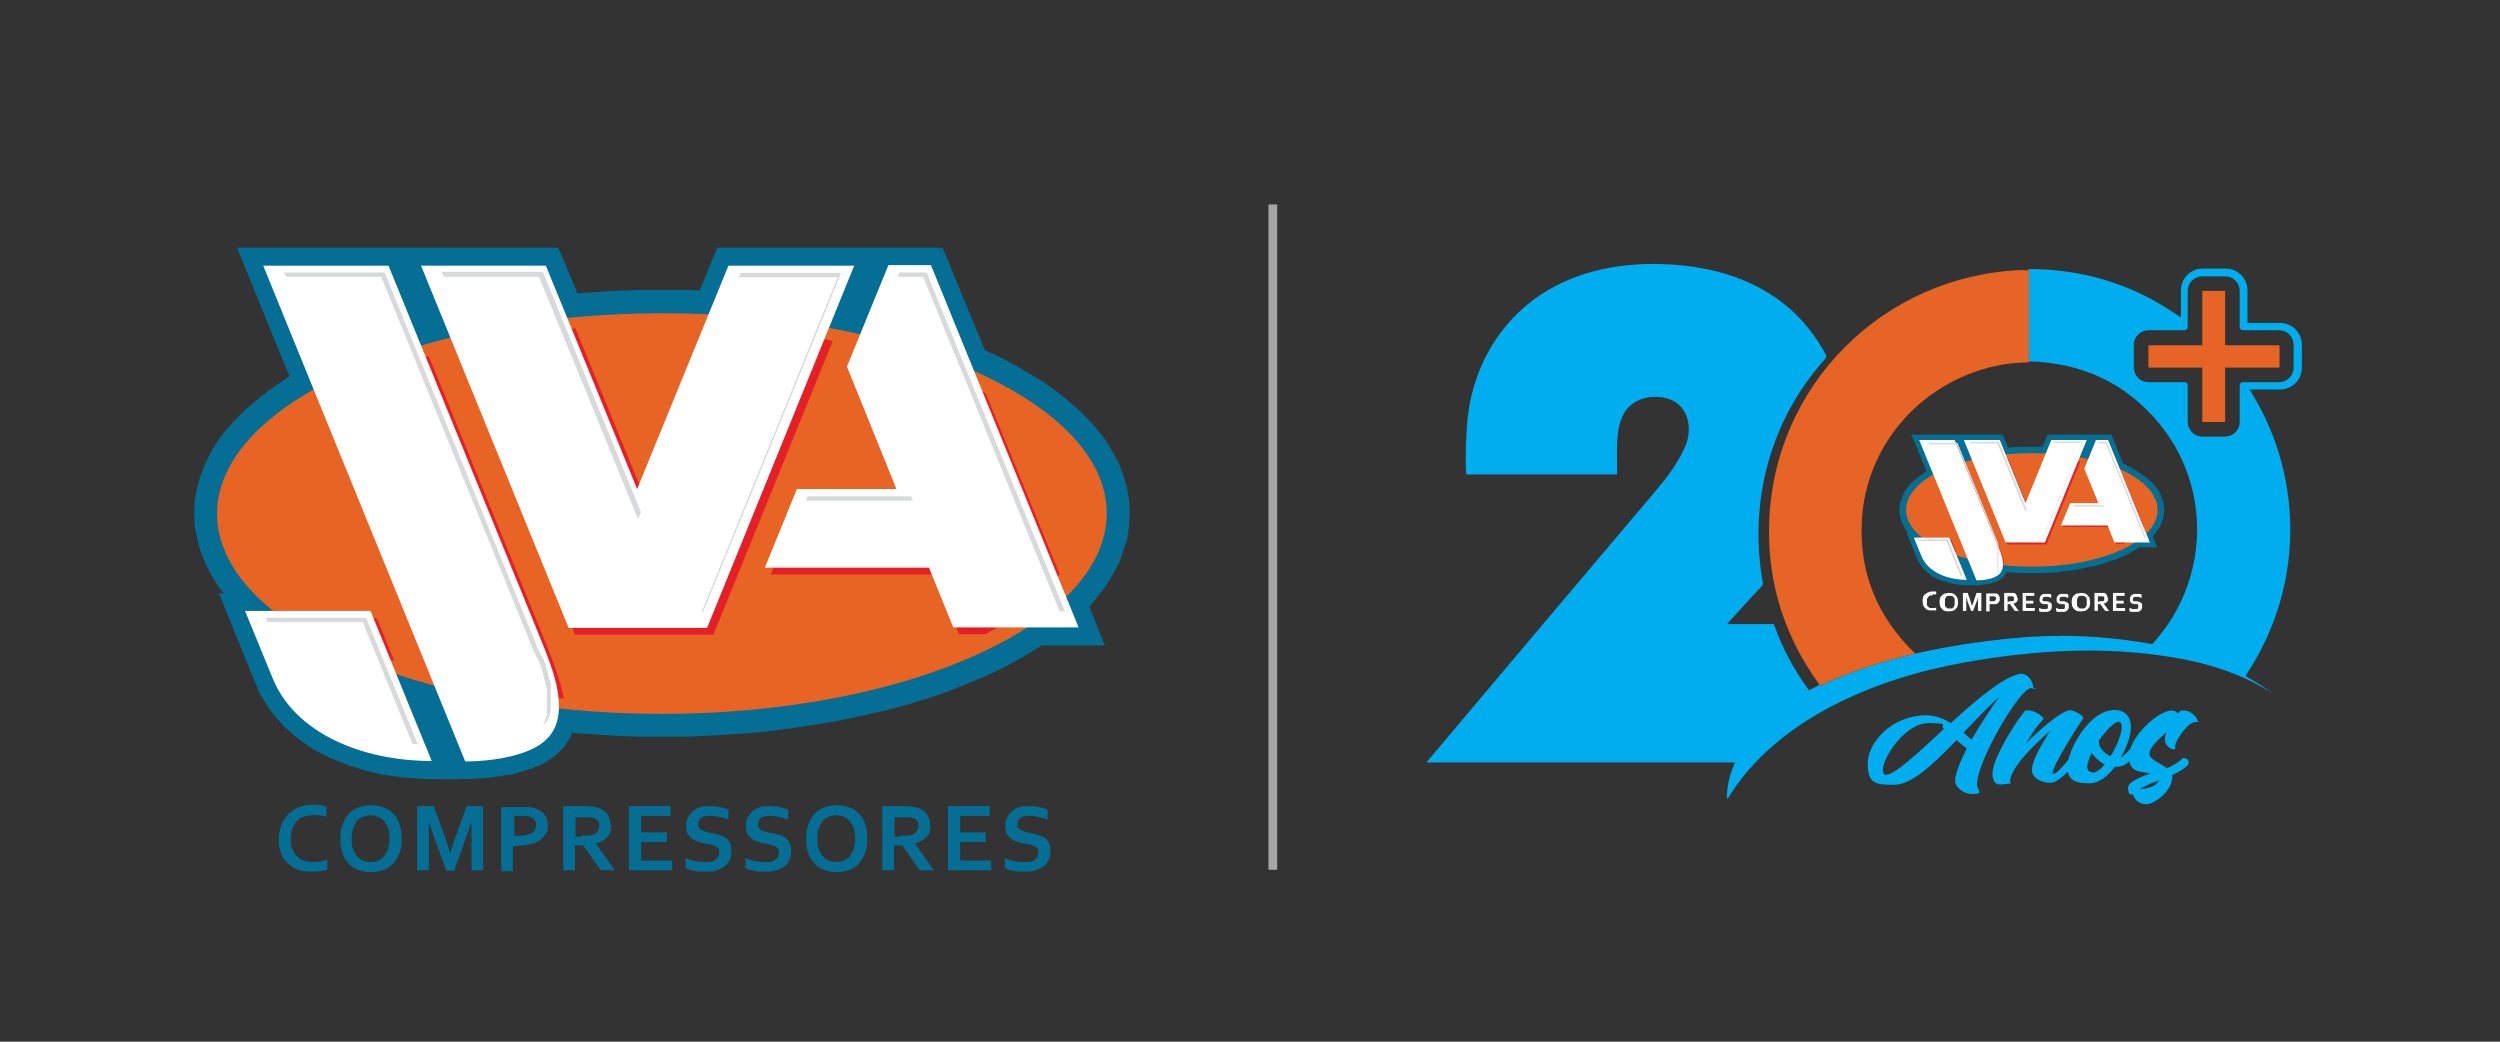 <svg xmlns="http://www.w3.org/2000/svg" id="Layer_1" viewBox="0 0 514.8 214.5"><rect x="0" y="0" width="514.8" height="214.5" fill="#333333" stroke="none"/><defs><style>      .st0 {        fill: #fff;      }      .st0, .st1, .st2, .st3, .st4, .st5, .st6, .st7, .st8 {        fill-rule: evenodd;      }      .st9, .st1 {        fill: #00adee;      }      .st10 {        fill: #a5a5a5;      }      .st2 {        fill: #e51f26;      }      .st3 {        fill: #056e94;      }      .st4 {        fill: #056e93;      }      .st11, .st5 {        fill: #e66425;      }      .st6 {        fill: #e76425;      }      .st7 {        fill: #d8d9da;      }      .st8 {        fill: #e41f26;      }    </style></defs><path class="st3" d="M213.8,175.5c0-.3,0-.6-.2-.8s-.4-.4-.7-.5-.6-.2-.9-.3c-.4,0-.7-.2-1.1-.2-.5-.1-1-.2-1.5-.4-.5-.1-.9-.4-1.2-.6-.4-.3-.6-.6-.9-1-.2-.4-.3-.9-.3-1.6s.1-1.3.4-1.8.6-.9,1-1.3c.4-.3.9-.6,1.5-.8s1.2-.2,1.9-.2,1.4,0,2.1.2c.7.1,1.3.3,1.8.5v2.1c-.7-.3-1.3-.5-2-.6-.6-.1-1.2-.2-1.8-.2s-1.4.1-1.8.4-.6.7-.6,1.3,0,.6.2.8.3.4.6.5c.2.1.5.2.8.3.3,0,.7.2,1,.2.6.1,1.1.3,1.6.4.5.1,1,.4,1.4.6.4.3.7.6.9,1.1.2.4.3,1,.3,1.7s-.1,1.3-.4,1.9c-.3.5-.6.9-1.1,1.3-.5.3-1.1.6-1.8.8s-1.5.2-2.3.2-1.4,0-2.1-.2c-.7-.1-1.3-.3-1.7-.6v-2c.7.3,1.3.5,1.9.6.6.1,1.2.2,1.9.2h1.1c.4,0,.7-.2,1-.3s.5-.4.7-.6c.2-.3.3-.6.3-1h0ZM197.6,177.2h6.5v2h-8.9v-13.2h8.6v2h-6.1v3.4h5.3v2h-5.3v3.7h-.1ZM185.4,172.1h1.4c.4,0,.7-.1,1-.2.5-.2.8-.4,1-.8.2-.3.3-.7.3-1.1s0-.7-.2-.9-.4-.5-.8-.6c-.2-.1-.5-.2-.9-.2h-3v4h1.2v-.2ZM191.6,170c0,.9-.2,1.7-.8,2.3-.5.6-1.3,1.1-2.4,1.4h0l3.9,5.5h-2.9l-3.6-5.1h-1.7v5.1h-2.4v-13.2h4c.7,0,1.3,0,1.9.1.6,0,1.1.2,1.5.3.8.3,1.4.7,1.8,1.3s.6,1.3.6,2.2h0ZM178.6,172.7c0,1-.1,1.9-.4,2.8-.3.8-.7,1.6-1.2,2.2-.6.6-1.2,1.1-2,1.4-.8.3-1.7.5-2.7.5s-1.9-.2-2.7-.5-1.5-.8-2-1.4c-.6-.6-1-1.3-1.2-2.2-.3-.8-.4-1.8-.4-2.8s.1-1.9.4-2.8c.3-.8.7-1.6,1.2-2.2.6-.6,1.2-1.1,2-1.4.8-.3,1.7-.5,2.7-.5s1.9.2,2.7.5,1.5.8,2,1.4c.6.6,1,1.3,1.2,2.2.3.8.4,1.8.4,2.8ZM176.1,172.7c0-.8-.1-1.5-.3-2.1s-.5-1.1-.8-1.5c-.4-.4-.8-.7-1.2-.9-.5-.2-1-.3-1.6-.3s-1.1.1-1.6.3-.9.5-1.2.9-.6.9-.8,1.5-.3,1.3-.3,2.1,0,1.5.3,2.1c.2.6.5,1.1.8,1.5.4.4.8.7,1.2.9.5.2,1,.3,1.6.3s1.1-.1,1.6-.3.9-.5,1.2-.9.6-.9.8-1.5.3-1.3.3-2.1ZM160.4,175.5c0-.3,0-.6-.2-.8s-.4-.4-.7-.5-.6-.2-.9-.3c-.4,0-.7-.2-1.1-.2-.5-.1-1-.2-1.5-.4-.5-.1-.9-.4-1.2-.6-.4-.3-.6-.6-.9-1-.2-.4-.3-.9-.3-1.6s.1-1.3.4-1.8.6-.9,1-1.3c.4-.3.9-.6,1.5-.8s1.2-.2,1.9-.2,1.4,0,2.1.2c.7.1,1.3.3,1.8.5v2.1c-.7-.3-1.3-.5-2-.6-.6-.1-1.2-.2-1.8-.2s-1.4.1-1.8.4-.6.7-.6,1.3,0,.6.2.8.3.4.6.5c.2.1.5.2.8.3.3,0,.7.2,1,.2.6.1,1.1.3,1.6.4.5.1,1,.4,1.4.6.4.3.7.6.9,1.1.2.4.3,1,.3,1.7s-.1,1.3-.4,1.9-.6.9-1.1,1.3c-.5.3-1.1.6-1.8.8s-1.5.2-2.3.2-1.4,0-2.1-.2c-.7-.1-1.3-.3-1.7-.6v-2c.7.3,1.3.5,1.9.6.6.1,1.2.2,1.9.2h1.1c.4,0,.7-.2,1-.3s.5-.4.7-.6c.2-.3.3-.6.3-1h0ZM148.1,175.5c0-.3,0-.6-.2-.8s-.4-.4-.7-.5-.6-.2-.9-.3c-.4,0-.7-.2-1.1-.2-.5-.1-1-.2-1.5-.4-.5-.1-.9-.4-1.2-.6-.4-.3-.6-.6-.9-1-.2-.4-.3-.9-.3-1.6s.1-1.3.4-1.8.6-.9,1-1.3c.4-.3.9-.6,1.5-.8s1.2-.2,1.9-.2,1.4,0,2.1.2c.7.1,1.3.3,1.8.5v2.1c-.7-.3-1.3-.5-2-.6-.6-.1-1.2-.2-1.8-.2s-1.4.1-1.8.4c-.4.3-.6.7-.6,1.3s0,.6.2.8.3.4.6.5c.2.1.5.2.8.3.3,0,.7.2,1,.2.6.1,1.1.3,1.6.4.5.1,1,.4,1.4.6.4.3.7.6.9,1.1.2.4.3,1,.3,1.7s-.1,1.3-.4,1.9-.6.9-1.1,1.3c-.5.3-1.1.6-1.8.8s-1.4.2-2.3.2-1.4,0-2.1-.2c-.7-.1-1.3-.3-1.7-.6v-2c.7.3,1.3.5,1.9.6.6.1,1.2.2,1.9.2h1.1c.4,0,.7-.2,1-.3s.5-.4.7-.6c.2-.3.3-.6.3-1h0ZM131.9,177.2h6.5v2h-8.9v-13.2h8.6v2h-6.1v3.4h5.3v2h-5.3v3.7h-.1ZM119.7,172.1h1.4c.4,0,.7-.1,1-.2.5-.2.8-.4,1-.8.2-.3.3-.7.3-1.1s0-.7-.2-.9-.4-.5-.8-.6c-.2-.1-.5-.2-.9-.2h-3v4h1.2v-.2ZM125.9,170c0,.9-.2,1.7-.8,2.3-.5.6-1.3,1.1-2.4,1.4h0l3.9,5.5h-2.9l-3.6-5.1h-1.7v5.1h-2.4v-13.2h4c.7,0,1.3,0,1.8.1.6,0,1.1.2,1.5.3.8.3,1.4.7,1.8,1.3s.6,1.3.6,2.2h.2ZM105.7,172.1h1.2c.7,0,1.2,0,1.6-.2.4-.1.8-.2,1.1-.4.3-.2.5-.4.6-.7s.2-.6.2-.9,0-.7-.3-1c-.2-.3-.5-.5-.9-.7-.2,0-.5-.1-.8-.2h-2.5v4h-.2,0ZM106.9,174.2h-1.3v5.2h-2.4v-13.2h5.5c.5,0,.9.1,1.3.2.9.3,1.6.7,2.1,1.3s.7,1.4.7,2.3,0,1.2-.4,1.7-.7.9-1.2,1.3c-.5.4-1.1.6-1.8.8-.7.2-1.6.3-2.5.3h0ZM92.7,175.7c.3-1,.7-2.1,1.1-3.4l2.3-6.3h3.4v13.2h-2.4v-10.1h0c0,.4-.2.8-.4,1.3-.2.5-.3.9-.5,1.4l-2.7,7.5h-1.6l-2.7-7.5c-.2-.5-.3-.9-.5-1.4s-.3-.9-.4-1.3h0v10.1h-2.4v-13.2h3.4l2.3,6.3c.4,1.1.7,2.2,1.1,3.4h-.2.2ZM82.7,172.7c0,1,0,1.9-.4,2.8-.3.8-.7,1.6-1.2,2.2-.6.6-1.2,1.1-2,1.4-.8.3-1.7.5-2.7.5s-1.9-.2-2.7-.5-1.5-.8-2-1.4c-.6-.6-1-1.3-1.2-2.2-.3-.8-.4-1.8-.4-2.8s0-1.9.4-2.8c.3-.8.7-1.6,1.2-2.2.6-.6,1.2-1.1,2-1.4.8-.3,1.7-.5,2.7-.5s1.9.2,2.7.5c.8.3,1.5.8,2,1.4.6.6,1,1.3,1.2,2.2.3.8.4,1.8.4,2.8ZM80.2,172.7c0-.8,0-1.5-.3-2.1-.2-.6-.5-1.1-.8-1.5s-.8-.7-1.2-.9c-.5-.2-1-.3-1.6-.3s-1.1.1-1.6.3-.9.5-1.2.9c-.3.4-.6.9-.8,1.5-.2.6-.3,1.3-.3,2.1s0,1.5.3,2.1c.2.6.5,1.1.8,1.5s.8.7,1.2.9c.5.2,1,.3,1.6.3s1.1-.1,1.6-.3.9-.5,1.2-.9c.3-.4.6-.9.8-1.5.2-.6.3-1.3.3-2.1ZM64.3,167.9c-.7,0-1.3.1-1.8.3-.6.2-1,.5-1.4.9s-.7.9-.9,1.5-.3,1.3-.3,2.1,0,1.5.3,2.1.5,1.1.9,1.5.8.7,1.4.9c.5.2,1.2.3,1.9.3s1,0,1.5-.1c.5,0,1-.2,1.5-.4v2.1c-.5.1-1,.2-1.5.3-.5,0-1.1.1-1.7.1-1.1,0-2.1-.1-3-.5-.8-.3-1.6-.8-2.1-1.4-.6-.6-1-1.3-1.3-2.1s-.4-1.7-.4-2.7.2-1.9.5-2.8c.3-.9.8-1.6,1.3-2.2.6-.6,1.3-1.1,2.2-1.5s1.8-.6,2.9-.6,1.1,0,1.6.1c.5,0,.9.2,1.3.3v2.1c-.5-.2-1-.3-1.5-.3s-.9-.1-1.3-.1h0Z"></path><polygon class="st3" points="45.1 122.2 52.8 141.2 53.3 142.4 53.9 143.5 54.6 144.6 55.3 145.7 56 146.7 56.8 147.7 57.7 148.7 58.5 149.6 59.5 150.5 60.5 151.4 61.5 152.2 62.5 152.9 63.6 153.7 64.7 154.4 65.9 155 67.1 155.6 68.3 156.2 69.5 156.7 70.8 157.2 72.1 157.7 73.4 158.1 74.7 158.5 76.1 158.9 77.4 159.2 78.8 159.5 80.2 159.7 81.6 159.9 83.1 160.1 84.5 160.2 86 160.3 87.5 160.4 94.4 160.5 94.4 160.4 96.2 160.4 96.5 160.4 96.9 160.4 97.2 160.4 97.6 160.4 98 160.3 98.4 160.3 98.8 160.3 99.2 160.3 99.6 160.2 100 160.2 100.5 160.2 100.9 160.1 101.4 160.1 101.8 160 102.3 159.9 102.8 159.9 103.2 159.8 103.7 159.7 104.2 159.6 104.6 159.6 105.1 159.5 105.6 159.4 106.1 159.2 106.6 159.1 107 159 107.5 158.9 108 158.7 108.5 158.6 108.9 158.4 109.4 158.3 109.9 158.1 110.5 157.8 111.1 157.6 111.7 157.3 112.3 157 112.9 156.6 113.4 156.3 113.9 155.9 114.4 155.5 114.9 155.1 115.3 154.7 115.8 154.2 116.2 153.7 116.5 153.3 116.9 152.7 117.2 152.2 117.5 151.7 117.7 151.1 117.8 150.9 122.1 151.2 126.8 151.5 131.5 151.7 136.3 151.7 141.1 151.7 145.9 151.5 150.6 151.2 155.2 150.9 159.7 150.4 164.1 149.8 168.5 149.1 172.8 148.4 177 147.5 181 146.6 185 145.6 188.8 144.5 192.6 143.3 196.2 142 199.6 140.6 203 139.2 206.2 137.7 209.2 136.1 212.1 134.4 214.5 132.9 227.5 132.9 224.3 124.9 226 122.9 227.7 120.7 229.1 118.4 230.4 116 231.3 113.5 232.1 111 232.5 108.4 232.6 105.7 232.5 103.1 232.1 100.4 231.3 97.9 230.4 95.4 229.1 93 227.7 90.7 226 88.5 224.1 86.4 222.1 84.4 219.8 82.4 217.4 80.5 214.9 78.7 212.1 77 209.2 75.3 206.2 73.7 203 72.2 202.8 72.1 194.1 51 181.4 51 181.4 51 147.7 51 144.1 59.8 141.1 59.7 136.3 59.7 131.5 59.7 126.8 59.9 122.1 60.2 118.9 60.4 115 51 48.8 51 59.6 77.5 57.8 78.7 55.2 80.5 52.8 82.4 50.5 84.4 48.5 86.4 46.6 88.5 44.9 90.7 43.5 93 42.3 95.4 41.3 97.9 40.6 100.4 40.1 103.1 40 105.7 40.1 108.4 40.6 111 41.3 113.5 42.3 116 43.5 118.4 44.9 120.7 46.1 122.2 45.1 122.2"></polygon><path class="st6" d="M136.3,64.5c50.4,0,91.6,18.5,91.6,41.2s-41.1,41.3-91.6,41.3-91.6-18.5-91.6-41.2,41.1-41.2,91.6-41.3h0Z"></path><path class="st2" d="M81.2,136.1l-3.6-8.8h-14c4.8,3.3,10.8,6.3,17.5,8.8h0ZM94.3,71.6l24.1,59.1h28.5l24.6-60.5c-7.7-1.6-16-2.6-24.6-3.1l-14.3,35-14.1-34.5c-8.6.8-16.7,2.2-24.2,4h0ZM177.8,71.6l-2.2,5.3,10.2,25.2h-20.5l-6.6,16.2h33.8l5,12.3h5.4c6.7-3.6,11.9-7.8,15.3-12.4l-15.2-37.2c-7-3.8-15.6-7.1-25.4-9.5h.2ZM66.3,82.7l22.8,56c8.2,2.4,17.3,4.2,27,5.2-.6-3.6-2.2-7.8-4.4-13.2l-23.4-57.4c-8.5,2.5-16,5.7-22,9.4h0Z"></path><path class="st0" d="M50.5,125.9l5.7,13.9c4.5,10.9,17.9,16.9,32.7,16.9l-12.6-30.9h-25.8ZM86.7,54.7l30.4,74.6h28.5l30.3-74.6h-25.9l-18.8,46-18.8-46h-25.9s.2,0,.2,0ZM182.9,54.7l-8.5,20.8,10.2,25.2h-20.5l-6.6,16.2h33.8l5,12.3h25.8l-30.4-74.6h-8.8ZM54.2,54.7l41.6,102.1c3.1,0,8.5-.4,12.7-2.1,5.7-2.2,7.2-6.2,6.4-11.9-.5-3.7-2.2-7.9-4.5-13.5l-30.4-74.6h-25.9s0,0,.1,0Z"></path><path class="st7" d="M84.9,153.2h1.1l-10.6-26h-20.7l.4.9h19.6l10.2,25h0ZM91,56.1l.4.9h19.6l20.4,49.9.6-1.4-20.2-49.5h-20.8ZM144.4,126h.4l28.4-69.8h-20.7l-.4.9h20.4l-28,68.9h0ZM185.2,56.1l-.4.9h5.3l28.1,68.9h1.1l-28.5-69.8h-5.6ZM187.7,102.2h-21.4l-.4.9h22.1l-.4-.9h0ZM111.7,149.5h0l.2-.2.2-.2.2-.2.2-.2.2-.2v-.3l.3-.3v-.3l.2-.3v-.3l.2-.3v-6.1l-.2-.3v-.3l-.2-.4v-.4l-.2-.4v-.4l-.2-.4v-.4l-.2-.4v-.4l-.3-.4v-.4l-.3-.4-.2-.4-.2-.4-.2-.4-.2-.4-.2-.4-.2-.4-.2-.5-.2-.5-.2-.5-.2-.5-.2-.5-.2-.5-.2-.5-.2-.5-29.8-73.1h-20.7l.4.9h19.6l29.8,73.1.2.5.2.5.2.5.2.5.2.5.2.5.2.5.2.5.2.4.2.4.2.4.2.4.2.4.2.4.2.4v.4l.3.4v.4l.2.4v.4l.2.4v.4l.2.4v.4l.2.4v.3l.2.3v5.9l-.2.3v.3l-.2.3v.3l-.2.3v.3l-.3.2h0Z"></path><rect class="st10" x="261.2" y="42.1" width="1.8" height="137"></rect><g><path class="st0" d="M440.3,124.7c0,0,0-.2,0-.2,0,0-.1-.1-.2-.1,0,0-.2,0-.3,0-.1,0-.2,0-.3,0-.1,0-.3,0-.4-.1-.1,0-.2-.1-.3-.2,0,0-.2-.2-.2-.3,0-.1,0-.3,0-.4s0-.4.1-.5c0-.1.2-.3.3-.4.1,0,.3-.2.4-.2.2,0,.3,0,.5,0s.4,0,.6,0c.2,0,.4,0,.5.2v.6c-.2,0-.4-.1-.6-.2-.2,0-.3,0-.5,0-.2,0-.4,0-.5.1-.1,0-.2.2-.2.4s0,.2,0,.2c0,0,0,.1.2.2,0,0,.1,0,.2,0,0,0,.2,0,.3,0,.2,0,.3,0,.5.1.1,0,.3.1.4.2.1,0,.2.2.3.3,0,.1,0,.3,0,.5s0,.4-.1.5c0,.1-.2.3-.3.4-.1,0-.3.2-.5.2-.2,0-.4,0-.6,0s-.4,0-.6,0c-.2,0-.4,0-.5-.2v-.6c.2,0,.4.1.5.2.2,0,.4,0,.5,0s.2,0,.3,0c.1,0,.2,0,.3,0,0,0,.1-.1.2-.2,0,0,0-.2,0-.3M435.8,125.2h1.8v.6h-2.5v-3.7h2.4v.6h-1.7v1h1.5v.6h-1.5v1.1ZM432.3,123.8c.2,0,.3,0,.4,0,.1,0,.2,0,.3,0,.1,0,.2-.1.3-.2,0,0,0-.2,0-.3s0-.2,0-.3c0,0-.1-.1-.2-.2,0,0-.1,0-.2,0,0,0-.2,0-.4,0h-.5v1.1h.3ZM434.1,123.2c0,.3,0,.5-.2.7-.1.2-.4.3-.7.4h0s1.1,1.5,1.1,1.5h-.8l-1-1.4h-.5v1.4h-.7v-3.7h1.1c.2,0,.4,0,.5,0,.2,0,.3,0,.4,0,.2,0,.4.2.5.4.1.2.2.4.2.6ZM430.4,124c0,.3,0,.5-.1.8,0,.2-.2.4-.4.6-.2.2-.3.3-.6.4-.2,0-.5.1-.8.1s-.5,0-.8-.1c-.2,0-.4-.2-.6-.4-.2-.2-.3-.4-.4-.6,0-.2-.1-.5-.1-.8s0-.5.1-.8c0-.2.2-.4.4-.6.2-.2.3-.3.6-.4.2,0,.5-.1.8-.1s.5,0,.8.1c.2,0,.4.2.6.4.2.2.3.4.4.6,0,.2.1.5.1.8ZM429.7,124c0-.2,0-.4,0-.6,0-.2-.1-.3-.2-.4-.1-.1-.2-.2-.4-.3-.1,0-.3,0-.4,0s-.3,0-.4,0c-.1,0-.3.1-.4.3,0,.1-.2.3-.2.4,0,.2,0,.4,0,.6s0,.4,0,.6c0,.2.1.3.2.4.1.1.2.2.4.3.1,0,.3,0,.4,0s.3,0,.4,0c.1,0,.3-.1.4-.3,0-.1.2-.3.2-.4,0-.2,0-.4,0-.6ZM425.2,124.7c0,0,0-.2,0-.2,0,0-.1-.1-.2-.1,0,0-.2,0-.3,0,0,0-.2,0-.3,0-.1,0-.3,0-.4-.1-.1,0-.2-.1-.3-.2-.1,0-.2-.2-.2-.3,0-.1,0-.3,0-.4s0-.4.1-.5c0-.1.2-.3.3-.4.1,0,.3-.2.4-.2.2,0,.3,0,.5,0s.4,0,.6,0c.2,0,.4,0,.5.2v.6c-.2,0-.4-.1-.6-.2-.2,0-.3,0-.5,0-.2,0-.4,0-.5.1-.1,0-.2.2-.2.4s0,.2,0,.2c0,0,0,.1.2.2,0,0,.1,0,.2,0,0,0,.2,0,.3,0,.2,0,.3,0,.5.1.1,0,.3.1.4.2.1,0,.2.2.3.3,0,.1,0,.3,0,.5s0,.4-.1.5c0,.1-.2.3-.3.4-.1,0-.3.2-.5.2-.2,0-.4,0-.6,0s-.4,0-.6,0c-.2,0-.4,0-.5-.2v-.6c.2,0,.4.1.5.2.2,0,.4,0,.5,0s.2,0,.3,0c.1,0,.2,0,.3,0,0,0,.1-.1.2-.2,0,0,0-.2,0-.3ZM421.7,124.7c0,0,0-.2,0-.2,0,0-.1-.1-.2-.1,0,0-.2,0-.3,0,0,0-.2,0-.3,0-.1,0-.3,0-.4-.1-.1,0-.2-.1-.3-.2,0,0-.2-.2-.2-.3,0-.1,0-.3,0-.4s0-.4.1-.5c0-.1.2-.3.3-.4.1,0,.3-.2.4-.2.2,0,.3,0,.5,0s.4,0,.6,0c.2,0,.4,0,.5.2v.6c-.2,0-.4-.1-.6-.2-.2,0-.3,0-.5,0s-.4,0-.5.1c-.1,0-.2.2-.2.4s0,.2,0,.2c0,0,0,.1.2.2,0,0,.1,0,.2,0,0,0,.2,0,.3,0,.2,0,.3,0,.5.1.1,0,.3.1.4.2.1,0,.2.2.3.3,0,.1,0,.3,0,.5s0,.4-.1.5c0,.1-.2.3-.3.4-.1,0-.3.2-.5.2-.2,0-.4,0-.6,0s-.4,0-.6,0c-.2,0-.4,0-.5-.2v-.6c.2,0,.4.1.5.2.2,0,.4,0,.5,0s.2,0,.3,0c.1,0,.2,0,.3,0,0,0,.1-.1.2-.2,0,0,0-.2,0-.3ZM417.2,125.2h1.8v.6h-2.5v-3.7h2.4v.6h-1.7v1h1.5v.6h-1.5v1.1ZM413.7,123.8c.2,0,.3,0,.4,0,.1,0,.2,0,.3,0,.1,0,.2-.1.3-.2,0,0,0-.2,0-.3s0-.2,0-.3c0,0-.1-.1-.2-.2,0,0-.1,0-.2,0,0,0-.2,0-.4,0h-.5v1.1h.3ZM415.5,123.2c0,.3,0,.5-.2.7-.1.2-.4.3-.7.4h0s1.1,1.5,1.1,1.5h-.8l-1-1.4h-.5v1.4h-.7v-3.7h1.1c.2,0,.4,0,.5,0,.2,0,.3,0,.4,0,.2,0,.4.2.5.4.1.2.2.4.2.6ZM409.7,123.8s0,0,.1,0c0,0,.1,0,.2,0,.2,0,.3,0,.5,0,.1,0,.2,0,.3-.1,0,0,.1-.1.2-.2,0,0,0-.2,0-.2s0-.2,0-.3c0,0-.1-.1-.3-.2,0,0-.1,0-.2,0,0,0-.2,0-.4,0h-.4v1.1ZM410.1,124.4c0,0-.1,0-.2,0,0,0-.1,0-.2,0v1.5h-.7v-3.7h1.1c.2,0,.3,0,.5,0,.1,0,.3,0,.4,0,.3,0,.5.2.6.4.1.2.2.4.2.7s0,.3-.1.5c0,.1-.2.3-.3.4-.1.1-.3.2-.5.2-.2,0-.4,0-.7,0ZM406.1,124.8c0-.3.2-.6.3-.9l.6-1.8h1v3.7h-.7v-1.9c0-.3,0-.6,0-1h0c0,.1,0,.2-.1.4,0,.1,0,.3-.1.4l-.8,2.1h-.4l-.8-2.1c0-.1,0-.3-.1-.4,0-.1,0-.3-.1-.4h0c0,.3,0,.7,0,1v1.9h-.7v-3.7h1l.6,1.8c.1.3.2.6.3,1h0ZM403.2,124c0,.3,0,.5-.1.8,0,.2-.2.4-.4.6-.2.2-.3.3-.6.4-.2,0-.5.1-.8.1s-.5,0-.8-.1c-.2,0-.4-.2-.6-.4-.2-.2-.3-.4-.4-.6,0-.2-.1-.5-.1-.8s0-.5.1-.8c0-.2.2-.4.4-.6.2-.2.3-.3.6-.4.2,0,.5-.1.8-.1s.5,0,.8.1c.2,0,.4.2.6.4.2.2.3.4.4.6,0,.2.1.5.1.8ZM402.5,124c0-.2,0-.4,0-.6,0-.2-.1-.3-.2-.4,0-.1-.2-.2-.4-.3-.1,0-.3,0-.4,0s-.3,0-.4,0c-.1,0-.3.1-.4.3,0,.1-.2.3-.2.4,0,.2,0,.4,0,.6s0,.4,0,.6c0,.2.1.3.2.4.1.1.2.2.4.3.1,0,.3,0,.4,0s.3,0,.4,0c.1,0,.3-.1.4-.3,0-.1.2-.3.2-.4,0-.2,0-.4,0-.6ZM398,122.6c-.2,0-.4,0-.5,0-.2,0-.3.2-.4.3-.1.1-.2.3-.3.4,0,.2,0,.4,0,.6s0,.4,0,.6c0,.2.1.3.2.4.1.1.2.2.4.3.2,0,.3,0,.5,0s.3,0,.4,0c.1,0,.3,0,.4-.1v.6c-.1,0-.3,0-.4,0-.2,0-.3,0-.5,0-.3,0-.6,0-.8-.1-.2,0-.4-.2-.6-.4-.2-.2-.3-.4-.4-.6,0-.2-.1-.5-.1-.8s0-.5.1-.8c0-.2.2-.5.4-.6.2-.2.4-.3.6-.4.2-.1.5-.2.8-.2.2,0,.3,0,.5,0,.1,0,.3,0,.4,0v.6c-.1,0-.3,0-.4,0-.1,0-.3,0-.4,0Z"></path><polygon class="st4" points="392.6 109.7 394.8 115.1 394.9 115.4 395.1 115.7 395.3 116 395.5 116.3 395.7 116.6 395.9 116.9 396.1 117.2 396.4 117.4 396.7 117.7 396.9 117.9 397.2 118.1 397.5 118.4 397.8 118.6 398.1 118.8 398.5 119 398.8 119.1 399.1 119.3 399.5 119.4 399.9 119.6 400.2 119.7 400.6 119.8 401 119.9 401.4 120 401.7 120.1 402.1 120.2 402.5 120.3 402.9 120.3 403.3 120.4 403.8 120.4 404.2 120.5 404.6 120.5 406.5 120.5 406.5 120.5 407 120.5 407.1 120.5 407.2 120.5 407.3 120.5 407.5 120.5 407.6 120.5 407.7 120.5 407.8 120.5 407.9 120.4 408 120.4 408.1 120.4 408.3 120.4 408.4 120.4 408.5 120.4 408.6 120.4 408.8 120.3 408.9 120.3 409 120.3 409.2 120.3 409.3 120.3 409.4 120.2 409.6 120.2 409.7 120.2 409.9 120.2 410 120.1 410.1 120.1 410.3 120 410.4 120 410.5 120 410.7 119.9 410.8 119.9 410.9 119.8 411.1 119.8 411.3 119.7 411.5 119.6 411.6 119.5 411.8 119.4 411.9 119.3 412.1 119.2 412.2 119.1 412.3 119 412.5 118.9 412.6 118.7 412.7 118.6 412.8 118.5 412.9 118.3 413 118.2 413.1 118 413.1 117.9 413.2 117.8 414.4 117.9 415.7 118 417 118 418.4 118 419.8 118 421.1 118 422.4 117.9 423.7 117.8 425 117.6 426.3 117.5 427.5 117.3 428.7 117.1 429.9 116.8 431.1 116.6 432.2 116.3 433.3 116 434.3 115.6 435.3 115.3 436.3 114.9 437.3 114.5 438.2 114.1 439 113.6 439.9 113.1 440.5 112.7 444.2 112.7 443.3 110.4 443.8 109.9 444.3 109.2 444.7 108.6 445 107.9 445.3 107.2 445.5 106.5 445.6 105.7 445.7 105 445.6 104.2 445.5 103.5 445.3 102.8 445 102.1 444.7 101.4 444.3 100.8 443.8 100.1 443.3 99.5 442.7 99 442.1 98.4 441.4 97.9 440.6 97.4 439.9 96.9 439 96.4 438.2 95.9 437.3 95.5 437.2 95.5 434.8 89.5 431.2 89.5 421.6 89.5 420.6 92 419.8 92 418.4 92 417 92 415.7 92 414.4 92.1 413.5 92.2 412.4 89.5 393.6 89.5 396.7 97 396.2 97.4 395.4 97.9 394.8 98.4 394.1 99 393.5 99.5 393 100.1 392.5 100.8 392.1 101.4 391.8 102.1 391.5 102.8 391.3 103.5 391.2 104.2 391.1 105 391.2 105.7 391.3 106.5 391.5 107.2 391.8 107.9 392.1 108.6 392.5 109.2 392.9 109.7 392.6 109.7"></polygon><path class="st5" d="M418.4,93.3c14.3,0,25.9,5.2,25.9,11.7s-11.6,11.7-25.9,11.7-25.9-5.2-25.9-11.7,11.6-11.7,25.9-11.7"></path><path class="st8" d="M402.8,113.6l-1-2.5h-4c1.4.9,3,1.8,5,2.5M406.5,95.4l6.8,16.7h8.1l7-17.1c-2.2-.4-4.5-.7-7-.9l-4,9.9-4-9.8c-2.4.2-4.7.6-6.9,1.1ZM430.1,95.3l-.6,1.5,2.9,7.1h-5.8l-1.9,4.6h9.6s1.4,3.5,1.4,3.5h1.5c1.9-1,3.4-2.2,4.3-3.5l-4.3-10.5c-2-1.1-4.4-2-7.2-2.7ZM398.6,98.5l6.5,15.9c2.3.7,4.9,1.2,7.6,1.5-.2-1-.6-2.2-1.3-3.7l-6.6-16.3c-2.4.7-4.5,1.6-6.2,2.7Z"></path><path class="st0" d="M394.1,110.7l1.6,3.9c1.3,3.1,5.1,4.8,9.3,4.8l-3.6-8.7h-7.3ZM404.4,90.6l8.6,21.1h8.1l8.6-21.1h-7.3l-5.3,13-5.3-13h-7.3ZM431.6,90.6l-2.4,5.9,2.9,7.1h-5.8l-1.9,4.6h9.6s1.4,3.5,1.4,3.5h7.3l-8.6-21.1h-2.5ZM395.2,90.6l11.8,28.9c.9,0,2.4-.1,3.6-.6,1.6-.6,2-1.8,1.8-3.4-.1-1-.6-2.2-1.3-3.8l-8.6-21.1h-7.3Z"></path><path class="st7" d="M403.9,118.5h.2s0,0,0,0l-3-7.4h-5.9v.3h5.6l2.9,7.1ZM405.6,91v.3h5.7l5.8,14.1.2-.4-5.7-14h-5.9ZM420.7,110.7h.1l8-19.8h-5.9v.3c-.1,0,5.7,0,5.7,0l-7.9,19.5ZM432.2,91v.3c-.1,0,1.4,0,1.4,0l8,19.5h.3l-8.1-19.8h-1.6ZM433,104h-6v.3c-.1,0,6.2,0,6.2,0v-.3ZM411.5,117.4h0s0,0,0,0h0c0,0,0-.1,0-.1h0c0,0,0-.1,0-.1h0c0,0,0-.1,0-.1h0c0,0,0-.2,0-.2h0c0,0,0-.2,0-.2h0c0,0,0-.2,0-.2h0c0-.1,0-.2,0-.2h0c0-.1,0-.2,0-.2h0c0-.1,0-.2,0-.2h0c0-.1,0-.3,0-.3h0c0-.1,0-.2,0-.2h0c0,0,0-.2,0-.2h0c0,0,0-.2,0-.2h0c0,0,0-.2,0-.2h0c0,0,0-.2,0-.2h0c0-.1,0-.2,0-.2h0c0-.1,0-.2,0-.2h0c0-.1,0-.2,0-.2h0c0-.1,0-.2,0-.2h0c0-.1,0-.2,0-.2h0c0-.1,0-.2,0-.2h0c0-.1,0-.2,0-.2h0c0-.1,0-.3,0-.3h0c0-.1,0-.3,0-.3h0c0-.1,0-.3,0-.3h0c0-.1,0-.3,0-.3h0c0-.1-8.4-20.8-8.4-20.8h-5.9v.3h5.7l8.4,20.7h0c0,.1,0,.3,0,.3h0c0,.1,0,.3,0,.3h0c0,.1,0,.3,0,.3h0c0,.1,0,.3,0,.3h0c0,.1,0,.3,0,.3h0c0,.1,0,.2,0,.2h0c0,.1,0,.2,0,.2h0c0,.1,0,.2,0,.2h0c0,.1,0,.2,0,.2h0c0,.1,0,.2,0,.2h0c0,.1,0,.2,0,.2h0c0,.1,0,.2,0,.2h0c0,0,0,.2,0,.2h0c0,0,0,.2,0,.2h0c0,0,0,.2,0,.2h0c0,0,0,.2,0,.2h0c0,.1,0,.3,0,.3h0c0,.1,0,.3,0,.3h0c0,.1,0,.2,0,.2h0c0,.1,0,.2,0,.2h0c0,.1,0,.2,0,.2h0c0,0,0,.2,0,.2h0c0,0,0,.2,0,.2h0c0,0,0,.2,0,.2h0c0,0,0,.1,0,.1h0Z"></path><path class="st9" d="M374.8,141.2c6.4-3,12.7-5,19.6-6.6,6.4-1.5,13.2-2.5,20.2-3.2,9.5-.9,19-.5,28.4,1.2,0,0,0,0,0,0,.2,0,.3,0,.4-.2,11.5-12.7,12.1-31.9,1.3-45.1-6.9-8.4-15.9-12.6-27-12.9v-19c9,0,17.4,2,25.3,6.2,2.4,1.3,4.7,2.8,6.9,4.3v1.3h-7.5c-2,0-3.6,1.6-3.6,3.6v4.7c0,2,1.6,3.6,3.6,3.6h7.5v7.6c0,2,1.6,3.6,3.6,3.6h4.7c2,0,3.6-1.6,3.6-3.6v-7.6h.7c11.7,17.4,12.6,41,0,59.9,0,.1,0,.2,0,.3,2,1.1,3.9,2.3,5.7,3.6.7.5.7.6,0,0-6.2-4-13.3-6.3-20.5-7.5-14.3-2.4-28.6-1.6-43.1,1-18.2,3.2-38.8,11.6-48.8,28,0,0,0,0-.1,0,0,0-.1,0-.1-.1,0-2.5.6-4.9,1.6-7.1,0-.1,0-.2-.1-.2h-63.2s0,0,0,0c0,0-.1,0-.1-.1s0,0,0,0c15-17.8,30-35.6,45-53.3,3.8-4.5,6.1-7.1,8.1-11.4,1.7-3.6,1-8.7-3.4-10.1-3.3-1-7.3-.1-9.1,3-1.8,3.3-1.4,7.5-1.4,12.4,0,.1,0,.2-.2.2h-30.7c-.1,0-.2,0-.2-.2-.2-4.1,0-7.9.3-11.4,1.3-11.6,7.7-21.8,18.1-27.2,7.7-4.1,17-5.1,25.6-4.3,12.9,1.2,23.9,6.8,30.1,18.5.1.2,0,.4,0,.6-11.4,12.6-16,29.5-13,46.3,0,.3,0,.5-.3.8-2.3,2.4-4.6,5-7,7.6,0,0,0,0,0,0,0,0,0,.1.1.1h9.3c.1,0,.2,0,.2.1,1.7,4.8,4.1,9.3,7.1,13.4.1.1.2.2.4,0l2.1-1.1Z"></path><path class="st11" d="M417.8,55.6v19c-2.6.1-4.5.3-5.6.5-15.9,2.9-27.9,16-28.8,32-.6,10.6,3,19.8,11,27.5-6.9,1.6-13.2,3.6-19.6,6.6-7.3-10-10.8-21-10.5-33,.6-28.8,23.6-51.6,52.2-52.6.4,0,.9.2,1.3,0"></path><path class="st9" d="M440.6,162.5c1.1-.7,2.5-1.3,4-1.8-.4,1.1-2.5,1.8-4,1.8M448.6,146.7s0,0-.1.2c-.3-.3-.7-.6-1.2-.6-3.1,0-8.9,5.7-8.9,9.4s2.6,3,4.4,3.6c-1.5.5-4.6,1.6-4.6,2.9s.4,1.4.8,1.4.2,0,.2,0c.3.9,1.1,2,2.8,2s5.3-2.8,5.3-5.5,0-.3,0-.5c.9-.4,3.4-1.7,3.4-2.5s-.6-1-1-1-.1,0-.2,0c-.9.9-2.1,1.6-3.3,2.1-1.4-1.1-3.6-1.8-3.6-3s1.8-2.9,3.5-4.4c-.2.5-.3,1.1-.3,1.6,0,1,1.1,1.9,1.7,1.9s.4-.1.4-.5c0-1.4,2.7-5.1,4.1-5.1s.5-.1.5-.3c0-.7-1.4-2.1-2.7-2.1s-.8.2-1.1.5ZM430.9,159c-.8,0-1.1-.5-1.1-1.1s.4-1.8.9-2.9c.5.8,1.5,1.8,2.7,2.4-.8,1-1.7,1.7-2.5,1.7ZM436.3,148.7c.4,0,.6.4.6,1,0,1.4-1,4-2.3,6-1.4-.6-2.4-1.8-2.4-3s0,0,0-.2c1.5-2.1,3.2-3.9,4.1-3.9ZM440,152.6c-.5.5-2.2,2.9-3.3,3.4,1.2-2.1,2.1-4.4,2.1-6.3s-1-3.5-3.4-3.5c-5.3,0-9.7,8.5-9.7,11.7s2.4,3.4,4.5,3.4,3.7-1.4,5.3-3.4c.2,0,.4,0,.5,0,2.5,0,5.3-4.2,5.2-4.2.1,0,.2-.2.2-.3,0-.5-.7-1-1.1-1s-.2,0-.2,0ZM426.1,146.3c-1.3,0-5.5,3.3-8.9,6.8,1.1-2,2.4-3.8,3.5-4.9s0,0,0-.2c0-.6-1.8-1.7-3-1.7s-.6,0-.8.2c-1.2,1.2-6.6,9.5-6.6,12.7s2.1,2.2,3.1,2.2.5-.2.5-.5c.1-2.7,4.7-7.4,8.3-10.4-1.8,2.7-3.8,6.2-3.8,8s2.1,2.7,3.9,2.7,5.3-4.2,5.3-4.2c.1,0,.2-.2.2-.3,0-.4-.7-1-1.1-1s-2.8,3.6-3.8,3.6-.2,0-.2-.2c0-1.6,6.2-11.2,6.3-11.2,0-.6-1.9-1.7-3.1-1.7ZM404.3,150.9c2.6-2.7,5.1-5.4,7.4-7.4-1.9,2.6-4,5.8-5.7,8.8-.5-.4-1.1-.9-1.7-1.5ZM388.5,159.6c-.5,0-.8-.4-.8-1,0-2.6,4.6-9.7,9.4-9.7s2.1.5,3.2,1.2c-5.3,4.9-10.1,9.4-11.8,9.4ZM416.6,138.7c-3.2,0-9.1,4.9-14.9,10.2-1.4-.9-3.1-1.6-5-1.6-7.3,0-12.1,5.7-12.1,9.9s1.6,4.4,5.4,4.4,8.2-4.4,12.9-9.2c.8.7,1.5,1.3,2.1,1.7-1.4,2.8-2.4,5.3-2.4,6.7s1.9,2.7,3.4,2.7,1.6-.2,1.6-.5-.5-.7-.5-1.4c0-5,8.9-19.9,11.1-19.9s.3.2.4.2.1,0,.1-.3c0-.8-.8-2.8-2.3-2.8Z"></path><path class="st1" d="M450.5,79.3v7.6c0,1.6,1.3,3,3,3h4.7c1.6,0,3-1.3,3-3v-7.6c0-.3.3-.6.6-.6h7.5c1.6,0,3-1.3,3-3v-4.7c0-1.6-1.3-3-3-3h-7.5c-.3,0-.6-.3-.6-.6v-7.5c0-1.6-1.3-3-3-3h-4.7c-1.6,0-3,1.3-3,3v7.5c0,.3-.3.6-.6.6h-7.5c-1.6,0-3,1.3-3,3v4.7c0,1.6,1.3,3,3,3h7.5c.3,0,.6.3.6.6M449.1,80.2h-6.7c-2.5,0-4.5-2-4.5-4.5v-4.7c0-2.5,2-4.5,4.5-4.5h6.7v-6.7c0-2.5,2-4.5,4.5-4.5h4.7c2.5,0,4.5,2,4.5,4.5v6.7h6.7c2.5,0,4.5,2,4.5,4.5v4.7c0,2.5-2,4.5-4.5,4.5h-6.7v6.7c0,2.5-2,4.5-4.5,4.5h-4.7c-2.5,0-4.5-2-4.5-4.5v-6.7Z"></path><polygon class="st11" points="453.5 86.9 453.5 75.7 442.4 75.7 442.4 71.1 453.5 71.1 453.5 59.9 458.2 59.9 458.2 71.1 469.4 71.1 469.4 75.7 458.2 75.7 458.2 86.9 453.5 86.9"></polygon></g></svg>